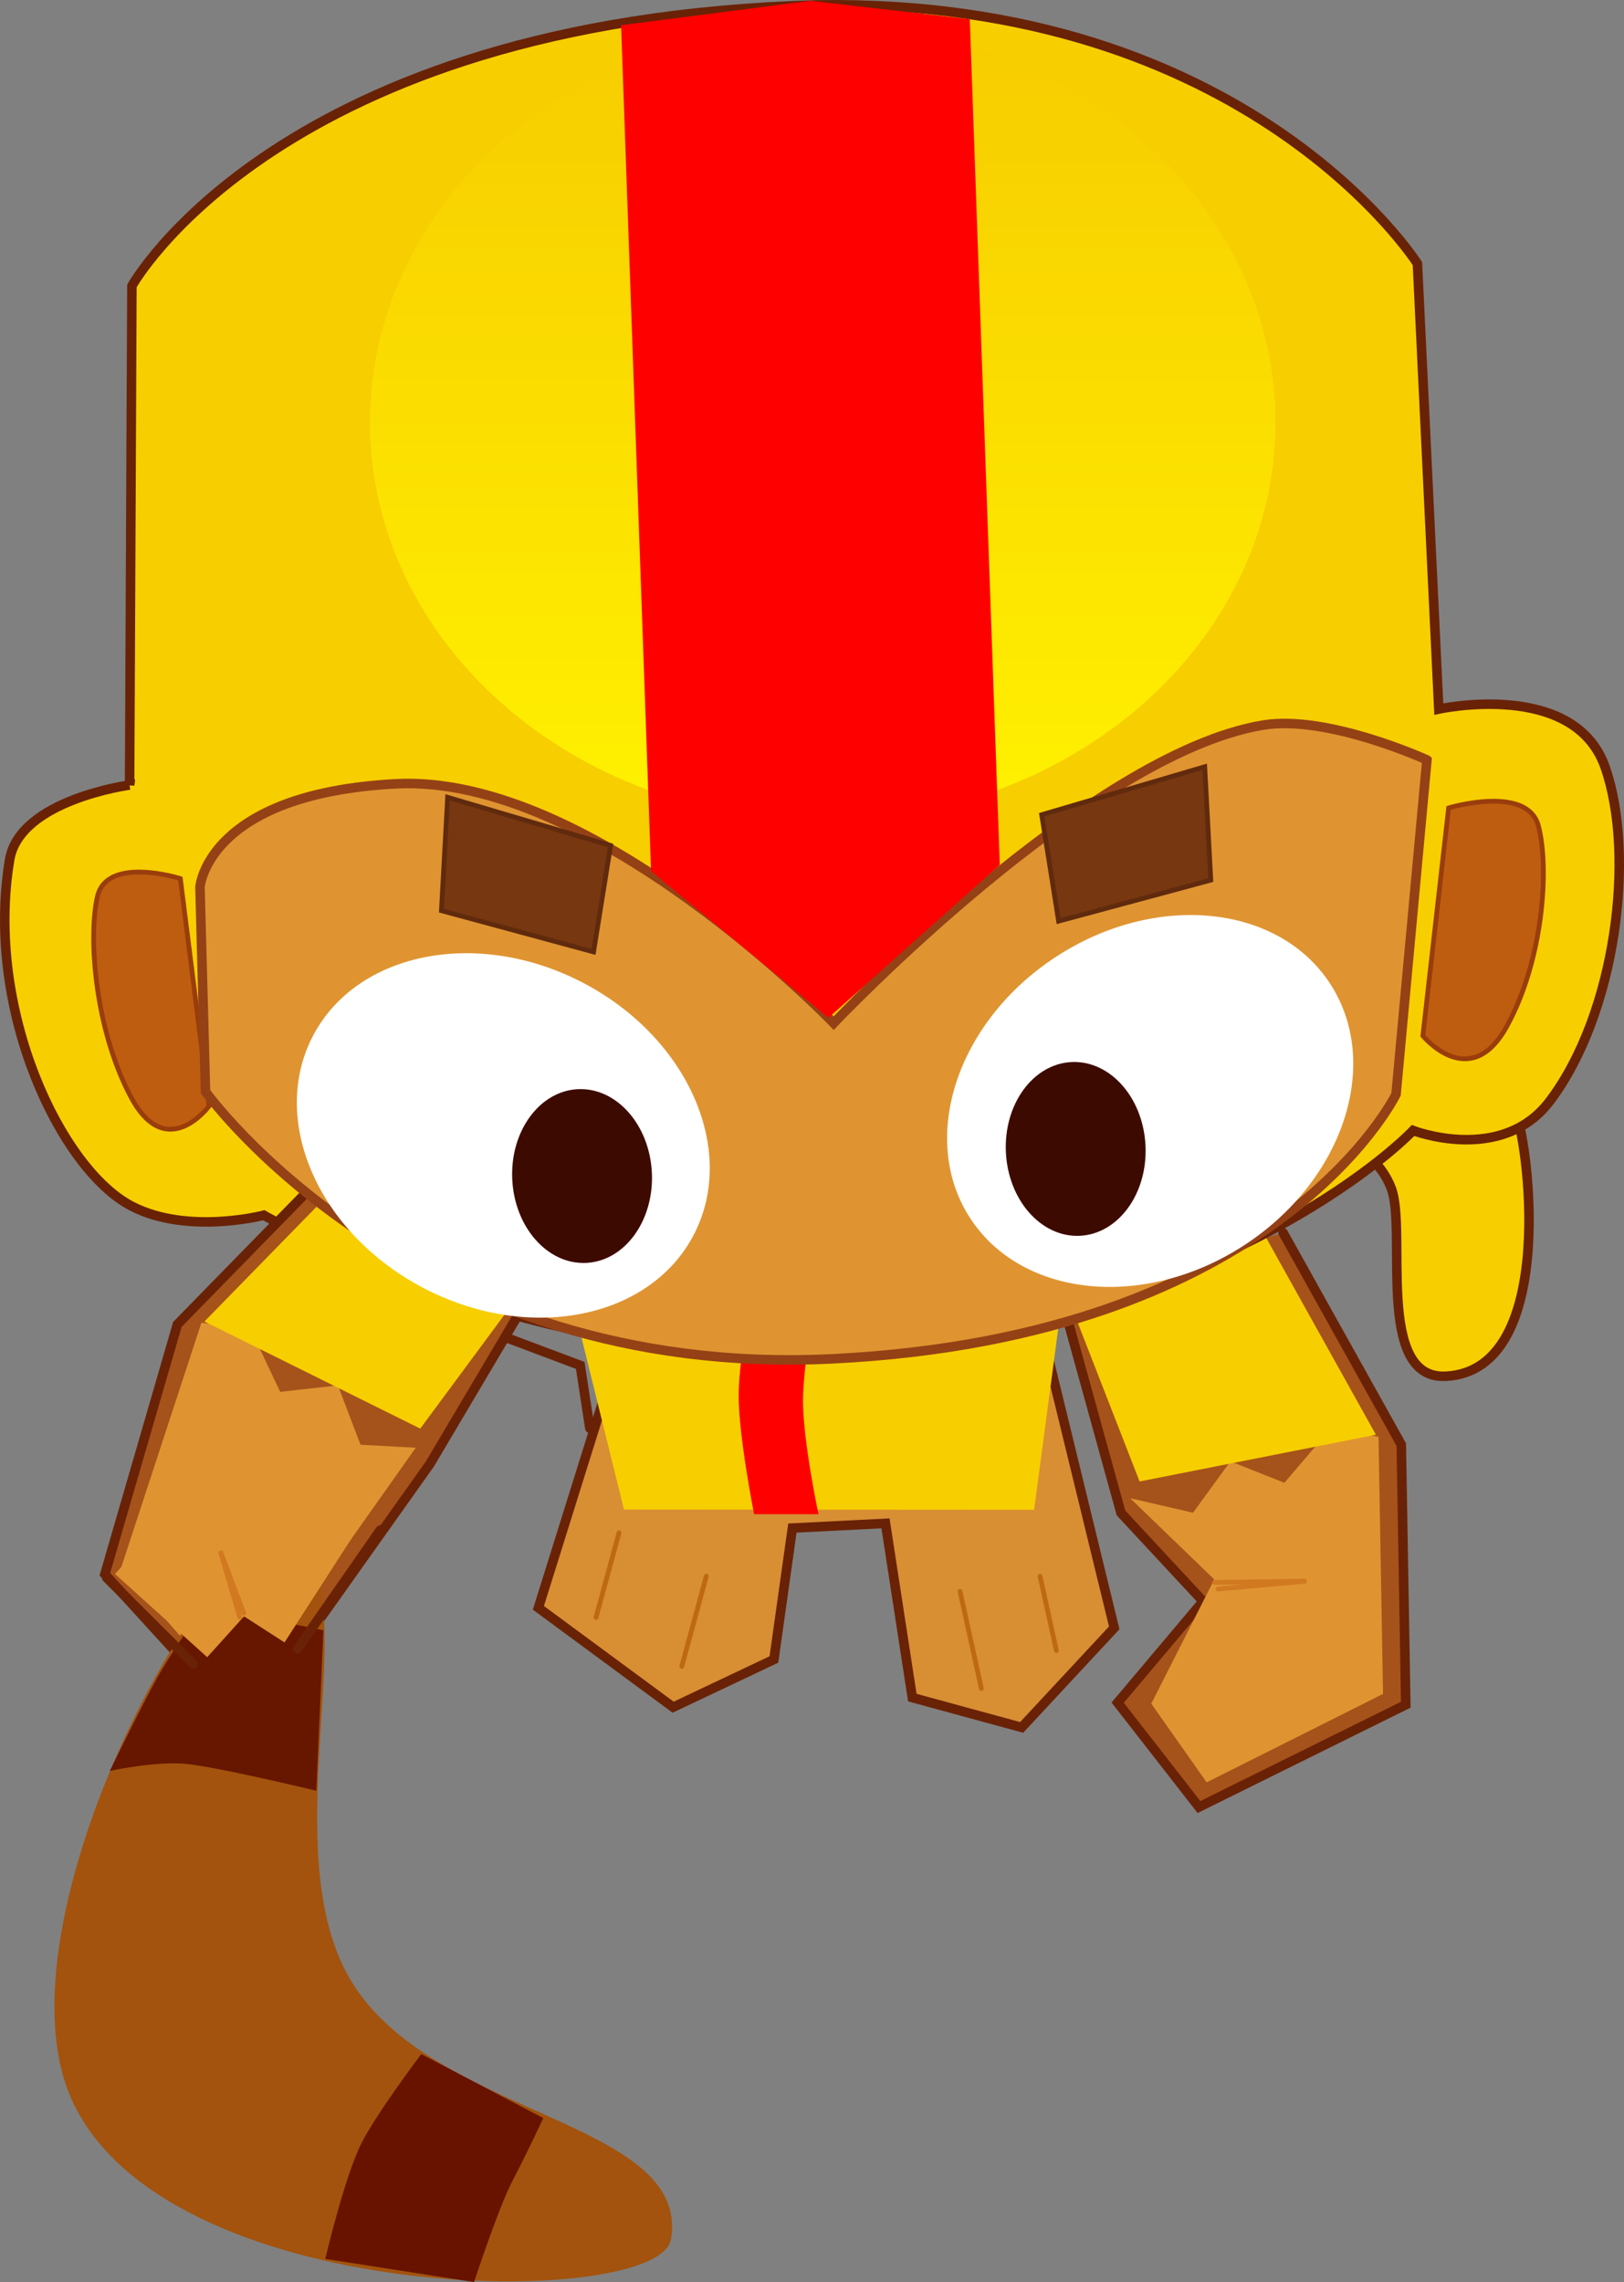 <svg version="1.1" xmlns="http://www.w3.org/2000/svg" xmlns:xlink="http://www.w3.org/1999/xlink" width="85.307" height="119.846" viewBox="0,0,85.307,119.846"><rect x="0" y="0" width="85.307" height="119.846" fill="#808080" stroke="none"/><defs><linearGradient x1="240.577" y1="121.2" x2="240.55" y2="163.055" gradientUnits="userSpaceOnUse" id="color-1"><stop offset="0" stop-color="#f7cc00"/><stop offset="1" stop-color="#fff100"/></linearGradient></defs><g transform="translate(-197.347,-119.952)"><g data-paper-data="{&quot;isPaintingLayer&quot;:true}" fill-rule="nonzero" stroke-linejoin="miter" stroke-miterlimit="10" stroke-dasharray="" stroke-dashoffset="0" style="mix-blend-mode: normal"><path d="M223.768,190.132l4.058,1.525l0.505,3.298" fill="none" stroke="#692206" stroke-width="0.5" stroke-linecap="round"/><path d="M230.215,189.716c0,0 6.903,1.17 11.431,1.428c4.528,0.258 10.253,-2.015 10.253,-2.015l3.977,16.312l-4.864,5.226l-5.742,-1.565l-1.409,-9.151l-4.89,0.248l-0.971,6.9l-5.294,2.507l-7.079,-5.219l4.589,-14.67z" fill="#d88e33" stroke="#692206" stroke-width="0.5" stroke-linecap="round"/><path d="M228.657,204.887l1.207,-4.442" fill="none" stroke="#bd6914" stroke-width="0.25" stroke-linecap="round"/><path d="M234.45,202.721l-1.288,4.738" fill="none" stroke="#bd6914" stroke-width="0.25" stroke-linecap="round"/><path d="M226.251,183.55l27.563,-0.437l-2.145,16.128l-21.546,-0.014z" fill="#f7ce00" stroke="#692206" stroke-width="0" stroke-linecap="butt"/><path d="M236.966,187.042l3.381,0.002c0,0 -0.818,4.453 -0.819,6.47c-0.001,2.12 0.812,5.957 0.812,5.957l-3.381,-0.002c0,0 -0.813,-4.08 -0.811,-6.241c0.001,-1.963 0.819,-6.187 0.819,-6.187z" fill="#ff0000" stroke="none" stroke-width="0" stroke-linecap="butt"/><path d="M248.896,208.618l-1.12,-5.095" fill="none" stroke="#bd6914" stroke-width="0.25" stroke-linecap="round"/><path d="M251.981,202.733l0.857,3.896" fill="none" stroke="#bd6914" stroke-width="0.25" stroke-linecap="round"/><path d="M264.747,184.69l6.208,11.127l0.236,13.658l-10.863,5.374l-4.271,-5.482l4.487,-5.323l-4.313,-4.639l-3.141,-11.37" fill="#a6521b" stroke="#692206" stroke-width="0.5" stroke-linecap="round"/><path d="M270.206,173.249c0,0 5.794,3.385 6.684,4.955c0.704,1.242 2.421,13.721 -3.599,14.022c-3.734,0.187 -2.022,-7.633 -2.859,-9.859c-0.924,-2.459 -3.869,-3.035 -3.869,-3.035" fill="#f7ce00" stroke="#692206" stroke-width="0.5" stroke-linecap="round"/><path d="M269.997,208.909l-9.266,4.643l-2.909,-4.132l3.309,-6.524l-4.422,-4.268l3.304,0.766l1.965,-2.698l2.838,1.124l2.42,-2.837l2.523,0.422z" fill="#df9431" stroke="#692206" stroke-width="0" stroke-linecap="round"/><path d="M263.266,183.893l6.356,11.404l-12.414,2.455l-4.394,-11.278" fill="#f7ce00" stroke="#174752" stroke-width="0" stroke-linecap="round"/><path d="M204.155,161.179l0.121,-26.211c0,0 7.718,-13.954 35.933,-14.758c22.749,-0.383 31.593,13.586 31.593,13.586l1.123,23.393c0,0 7.112,-1.567 8.735,3.048c1.623,4.616 0.567,12.97 -2.914,17.552c-2.526,3.325 -7.172,1.531 -7.172,1.531c0,0 -9.128,9.721 -29.992,11.52c-15.771,1.36 -30.377,-7.071 -30.377,-7.071c0,0 -3.983,1.048 -6.933,-0.472c-3.712,-1.912 -7.737,-10.296 -6.419,-18.196c0.526,-3.152 6.302,-3.923 6.302,-3.923z" fill="#f7ce00" stroke="#692206" stroke-width="0.5" stroke-linecap="round"/><path d="M225.944,186.678l-6.012,10.149l-7.822,11.018l-4.624,-0.15l-4.631,-5.073l3.809,-13.118l8.908,-9.11" data-paper-data="{&quot;index&quot;:null}" fill="#a6521b" stroke="#692206" stroke-width="0.5" stroke-linecap="round"/><path d="M207.925,189.418l2.546,0.254l1.592,3.373l3.034,-0.34l1.189,3.118l2.9,0.157l-7.834,11.078l-3.849,-0.405l-3.804,-4.339z" data-paper-data="{&quot;index&quot;:null}" fill="#df9431" stroke="#692206" stroke-width="0" stroke-linecap="round"/><path d="M226.62,185.245l-7.198,9.731l-11.336,-5.625l9.124,-9.339" data-paper-data="{&quot;index&quot;:null}" fill="#f7ce00" stroke="#174752" stroke-width="0" stroke-linecap="round"/><path d="M272.089,174.347l1.353,-11.966c0,0 4.134,-1.244 4.715,0.941c0.581,2.184 0.269,7.024 -1.663,10.535c-1.932,3.511 -4.405,0.49 -4.405,0.49z" data-paper-data="{&quot;index&quot;:null}" fill="#be5d10" stroke="#9a3d0c" stroke-width="0.25" stroke-linecap="round"/><path d="M208.326,178.04c0,0 -2.233,3.025 -4.1,-0.476c-1.867,-3.501 -2.258,-8.334 -1.764,-10.517c0.494,-2.184 4.358,-0.955 4.358,-0.955l1.506,11.948z" data-paper-data="{&quot;index&quot;:null}" fill="#be5d10" stroke="#9a3d0c" stroke-width="0.25" stroke-linecap="round"/><path d="M272.302,159.859l-1.622,17.559c0,0 -6.153,12.727 -29.59,13.892c-22.084,1.098 -32.947,-14.028 -32.947,-14.028l-0.292,-10.744c0,0 0.354,-4.892 10.273,-5.424c10.385,-0.557 23.016,12.567 23.016,12.567c0,0 13.397,-14.136 22.557,-15.651c3.387,-0.56 8.604,1.828 8.604,1.828z" fill="#df9431" stroke="#954116" stroke-width="0.5" stroke-linecap="round"/><path d="M233.786,184.803c-2.312,4.427 -8.665,5.678 -14.188,2.793c-5.523,-2.885 -8.126,-8.813 -5.814,-13.24c2.312,-4.427 8.665,-5.678 14.188,-2.793c5.523,2.885 8.126,8.813 5.814,13.24z" fill="#ffffff" stroke="#954116" stroke-width="0" stroke-linecap="butt"/><path d="M231.589,181.536c0.121,2.519 -1.423,4.64 -3.448,4.738c-2.025,0.097 -3.765,-1.866 -3.886,-4.386c-0.121,-2.519 1.423,-4.64 3.448,-4.738c2.025,-0.097 3.765,1.866 3.886,4.386z" fill="#3d0a00" stroke="none" stroke-width="0" stroke-linecap="butt"/><path d="M252.829,170.191c5.222,-3.401 11.664,-2.764 14.39,1.421c2.726,4.186 0.703,10.335 -4.519,13.736c-5.222,3.401 -11.664,2.764 -14.39,-1.421c-2.726,-4.186 -0.703,-10.335 4.519,-13.736z" data-paper-data="{&quot;index&quot;:null}" fill="#ffffff" stroke="#954116" stroke-width="0" stroke-linecap="butt"/><path d="M253.633,175.726c2.025,-0.097 3.765,1.866 3.886,4.386c0.121,2.519 -1.423,4.64 -3.448,4.738c-2.025,0.097 -3.765,-1.866 -3.886,-4.386c-0.121,-2.519 1.423,-4.64 3.448,-4.738z" data-paper-data="{&quot;index&quot;:null}" fill="#3d0a00" stroke="none" stroke-width="0" stroke-linecap="butt"/><path d="M260.949,166.171l-7.994,2.155l-0.889,-5.589l8.564,-2.519z" data-paper-data="{&quot;index&quot;:null}" fill="#773710" stroke="#602a0d" stroke-width="0.25" stroke-linecap="round"/><path d="M220.861,161.823l8.561,2.53l-0.896,5.588l-7.991,-2.165z" data-paper-data="{&quot;index&quot;:null}" fill="#773710" stroke="#602a0d" stroke-width="0.25" stroke-linecap="round"/><path d="M240.55,163.055c-13.134,-0.008 -23.775,-9.385 -23.768,-20.943c0.007,-11.558 10.661,-20.921 23.795,-20.913c13.134,0.008 23.775,9.385 23.768,20.943c-0.007,11.558 -10.661,20.921 -23.795,20.913z" fill="url(#color-1)" stroke="none" stroke-width="0" stroke-linecap="butt"/><path d="M201.042,230.048c-3.93,-9.233 7.053,-29.293 10.723,-29.065c5.712,0.354 -0.278,14.818 3.749,22.506c4.027,7.689 18.133,7.663 17.081,14.054c-0.617,3.744 -26.808,3.653 -31.552,-7.495z" fill="#a3530d" stroke="#692206" stroke-width="0" stroke-linecap="round"/><path d="M205.582,208.099c0.625,-1.121 1.894,-2.976 1.894,-2.976c0,0 1.573,-0.353 2.751,-0.257c1.473,0.12 4.107,0.703 4.107,0.703l-0.371,8.424c0,0 -5.236,-1.268 -6.905,-1.415c-1.582,-0.14 -3.942,0.373 -3.942,0.373c0,0 1.677,-3.433 2.466,-4.851z" fill="#671600" stroke="#000000" stroke-width="0" stroke-linecap="round"/><path d="M225.886,231.184c0,0 -0.925,1.986 -1.59,3.238c-0.748,1.407 -2.047,5.376 -2.047,5.376l-7.816,-1.22c0,0 1.018,-4.33 1.902,-6.078c0.809,-1.599 3.14,-4.677 3.14,-4.677z" fill="#681300" stroke="#000000" stroke-width="0" stroke-linecap="round"/><path d="M207.952,203.408l3.533,-5.483l4.341,2.797l-3.533,5.483z" fill="#df9431" stroke="none" stroke-width="0" stroke-linecap="butt"/><path d="M217.326,200.302l-4.353,6.248" fill="none" stroke="#692206" stroke-width="0.5" stroke-linecap="round"/><path d="M208.231,206.98l-4.843,-4.37l3.46,-3.834l4.843,4.37z" fill="#df9431" stroke="none" stroke-width="0" stroke-linecap="butt"/><path d="M207.491,207.339l-4.538,-4.53" fill="none" stroke="#692206" stroke-width="0.5" stroke-linecap="round"/><path d="M209.941,204.876l-1.023,-3.47l1.237,3.264" fill="none" stroke="#d17921" stroke-width="0.25" stroke-linecap="round"/><path d="M261.148,203.052l4.823,-0.069l-4.635,0.418" fill="none" stroke="#d17921" stroke-width="0.25" stroke-linecap="round"/><path d="M230.23,121.497l1.563,44.075l9.065,7.502l8.752,-7.815l-1.563,-44.075l-8.127,-0.938z" fill="#ff0000" stroke="#ff0000" stroke-width="0.5" stroke-linecap="round"/></g></g></svg>